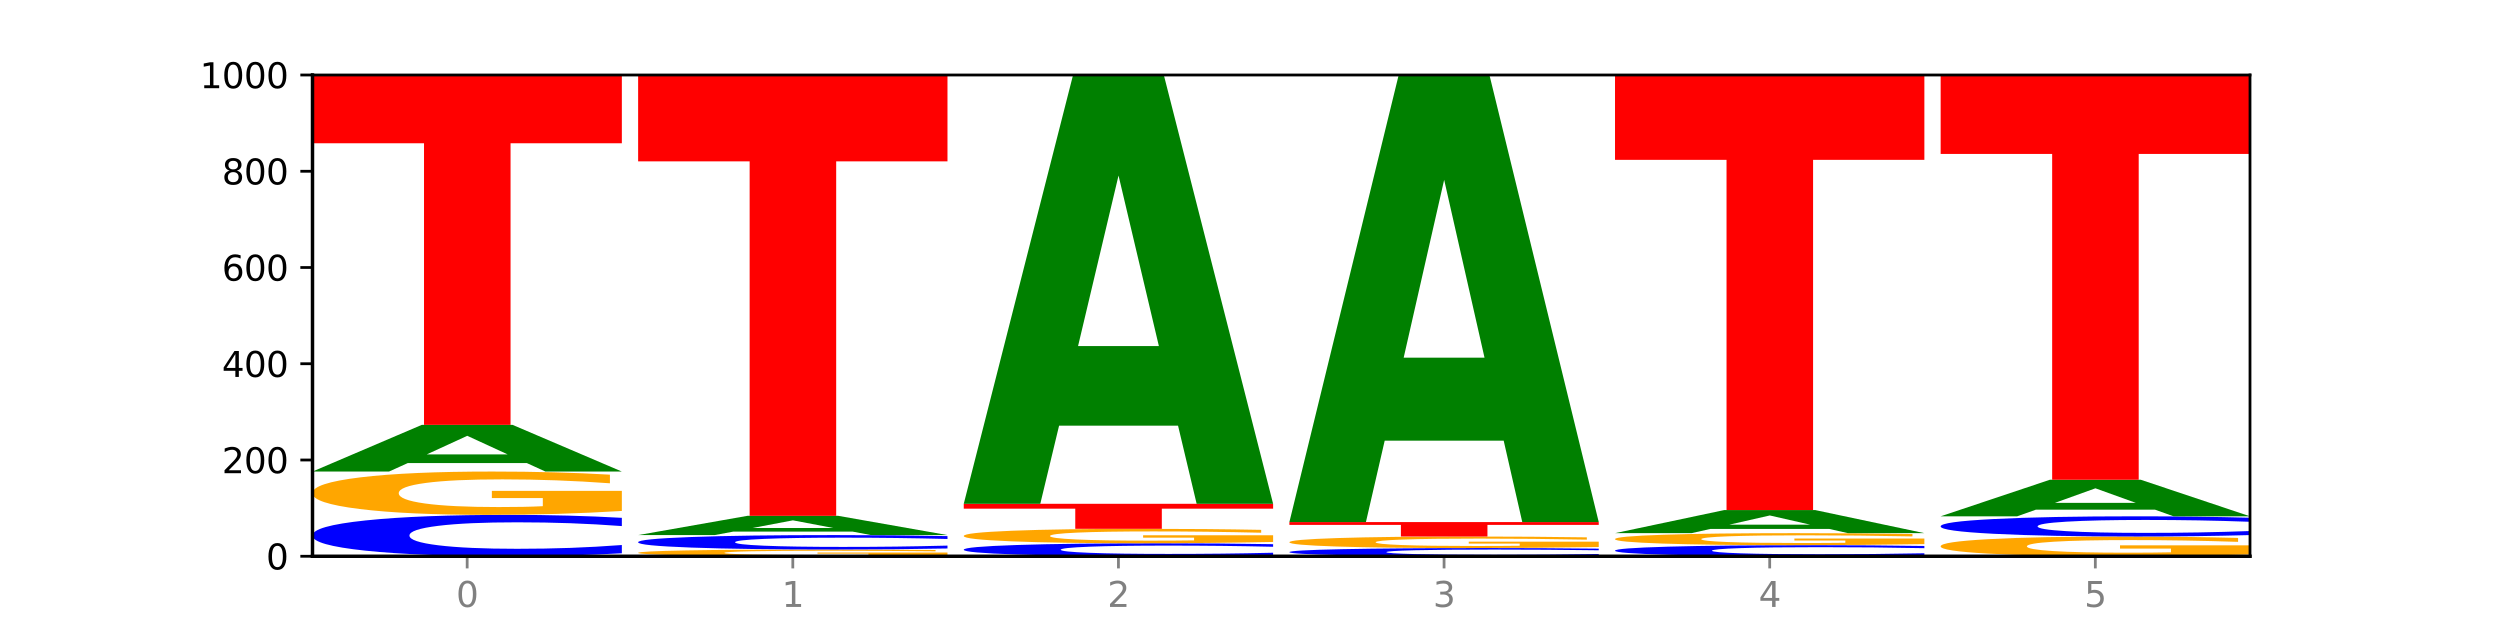 <?xml version="1.0" encoding="utf-8" standalone="no"?>
<!DOCTYPE svg PUBLIC "-//W3C//DTD SVG 1.1//EN"
  "http://www.w3.org/Graphics/SVG/1.1/DTD/svg11.dtd">
<svg xmlns:xlink="http://www.w3.org/1999/xlink" width="720pt" height="180pt" viewBox="0 0 720 180" xmlns="http://www.w3.org/2000/svg" version="1.1">
 <defs>
  <style type="text/css">*{stroke-linejoin: round; stroke-linecap: butt}</style>
 </defs>
 <g id="figure_1">
  <g id="patch_1">
   <path d="M 0 180 
L 720 180 
L 720 0 
L 0 0 
z
" style="fill: #ffffff"/>
  </g>
  <g id="axes_1">
   <g id="patch_2">
    <path d="M 90 160.2 
L 648 160.2 
L 648 21.6 
L 90 21.6 
z
" style="fill: #ffffff"/>
   </g>
   <g id="line2d_1">
    <path d="M 90 160.2 
L 648 160.2 
" clip-path="url(#p3849b4cf4e)" style="fill: none; stroke: #000000; stroke-width: 0.5; stroke-linecap: square"/>
   </g>
   <g id="patch_3">
    <path d="M 179.092 159.346 
Q 171.64 159.769 163.582 159.983 
Q 155.523 160.2 146.746 160.2 
Q 120.573 160.2 105.286 158.595 
Q 90 156.989 90 154.244 
Q 90 151.489 105.286 149.886 
Q 120.573 148.28 146.746 148.28 
Q 155.523 148.28 163.582 148.497 
Q 171.64 148.711 179.092 149.135 
L 179.092 151.511 
Q 171.573 150.949 164.277 150.688 
Q 156.982 150.427 148.924 150.427 
Q 134.468 150.427 126.185 151.444 
Q 117.924 152.459 117.924 154.244 
Q 117.924 156.022 126.185 157.039 
Q 134.468 158.053 148.924 158.053 
Q 156.982 158.053 164.277 157.792 
Q 171.573 157.528 179.092 156.967 
L 179.092 159.346 
z
" clip-path="url(#p3849b4cf4e)" style="fill: #0000ff"/>
   </g>
   <g id="patch_4">
    <path d="M 179.092 147.152 
Q 170.107 147.716 160.443 148 
Q 150.779 148.28 140.476 148.28 
Q 117.195 148.28 103.597 146.6 
Q 90 144.92 90 142.047 
Q 90 139.141 103.837 137.474 
Q 117.694 135.806 141.794 135.806 
Q 151.079 135.806 159.585 136.033 
Q 168.111 136.257 175.658 136.701 
L 175.658 139.187 
Q 167.871 138.618 160.164 138.337 
Q 152.457 138.053 144.709 138.053 
Q 130.373 138.053 122.606 139.089 
Q 114.839 140.122 114.839 142.047 
Q 114.839 143.954 122.326 144.995 
Q 129.814 146.033 143.591 146.033 
Q 147.345 146.033 150.56 145.974 
Q 153.774 145.912 156.33 145.784 
L 156.33 143.449 
L 141.654 143.449 
L 141.654 141.37 
L 179.092 141.37 
L 179.092 147.152 
z
" clip-path="url(#p3849b4cf4e)" style="fill: #ffa600"/>
   </g>
   <g id="patch_5">
    <path d="M 151.714 133.357 
L 117.451 133.357 
L 112.041 135.806 
L 90 135.806 
L 121.477 122.362 
L 147.616 122.362 
L 179.092 135.806 
L 157.07 135.806 
L 151.714 133.357 
z
M 122.916 130.862 
L 146.195 130.862 
L 134.574 125.514 
L 122.916 130.862 
z
" clip-path="url(#p3849b4cf4e)" style="fill: #008000"/>
   </g>
   <g id="patch_6">
    <path d="M 90 21.6 
L 179.092 21.6 
L 179.092 41.251 
L 147.04 41.251 
L 147.04 122.362 
L 122.115 122.362 
L 122.115 41.251 
L 90 41.251 
L 90 21.6 
z
" clip-path="url(#p3849b4cf4e)" style="fill: #ff0000"/>
   </g>
   <g id="patch_7">
    <path d="M 272.874 160.024 
Q 263.889 160.112 254.225 160.156 
Q 244.561 160.2 234.258 160.2 
Q 210.976 160.2 197.379 159.939 
Q 183.782 159.677 183.782 159.23 
Q 183.782 158.778 197.619 158.519 
Q 211.476 158.26 235.576 158.26 
Q 244.86 158.26 253.366 158.295 
Q 261.892 158.33 269.44 158.399 
L 269.44 158.785 
Q 261.653 158.697 253.945 158.653 
Q 246.238 158.609 238.491 158.609 
Q 224.155 158.609 216.388 158.77 
Q 208.62 158.931 208.62 159.23 
Q 208.62 159.527 216.108 159.689 
Q 223.596 159.85 237.373 159.85 
Q 241.127 159.85 244.341 159.841 
Q 247.556 159.832 250.112 159.812 
L 250.112 159.448 
L 235.436 159.448 
L 235.436 159.125 
L 272.874 159.125 
L 272.874 160.024 
z
" clip-path="url(#p3849b4cf4e)" style="fill: #ffa600"/>
   </g>
   <g id="patch_8">
    <path d="M 272.874 157.962 
Q 265.422 158.109 257.363 158.184 
Q 249.305 158.26 240.528 158.26 
Q 214.354 158.26 199.068 157.7 
Q 183.782 157.14 183.782 156.182 
Q 183.782 155.221 199.068 154.662 
Q 214.354 154.102 240.528 154.102 
Q 249.305 154.102 257.363 154.177 
Q 265.422 154.252 272.874 154.4 
L 272.874 155.228 
Q 265.354 155.033 258.059 154.942 
Q 250.764 154.851 242.705 154.851 
Q 228.249 154.851 219.966 155.205 
Q 211.706 155.559 211.706 156.182 
Q 211.706 156.802 219.966 157.157 
Q 228.249 157.511 242.705 157.511 
Q 250.764 157.511 258.059 157.42 
Q 265.354 157.328 272.874 157.132 
L 272.874 157.962 
z
" clip-path="url(#p3849b4cf4e)" style="fill: #0000ff"/>
   </g>
   <g id="patch_9">
    <path d="M 245.496 153.092 
L 211.232 153.092 
L 205.822 154.102 
L 183.782 154.102 
L 215.258 148.558 
L 241.397 148.558 
L 272.874 154.102 
L 250.851 154.102 
L 245.496 153.092 
z
M 216.697 152.063 
L 239.977 152.063 
L 228.355 149.857 
L 216.697 152.063 
z
" clip-path="url(#p3849b4cf4e)" style="fill: #008000"/>
   </g>
   <g id="patch_10">
    <path d="M 183.782 21.739 
L 272.874 21.739 
L 272.874 46.472 
L 240.821 46.472 
L 240.821 148.558 
L 215.896 148.558 
L 215.896 46.472 
L 183.782 46.472 
L 183.782 21.739 
z
" clip-path="url(#p3849b4cf4e)" style="fill: #ff0000"/>
   </g>
   <g id="patch_11">
    <path d="M 366.655 159.932 
Q 359.203 160.065 351.145 160.132 
Q 343.086 160.2 334.309 160.2 
Q 308.136 160.2 292.849 159.696 
Q 277.563 159.192 277.563 158.33 
Q 277.563 157.465 292.849 156.962 
Q 308.136 156.458 334.309 156.458 
Q 343.086 156.458 351.145 156.526 
Q 359.203 156.593 366.655 156.726 
L 366.655 157.472 
Q 359.136 157.296 351.84 157.214 
Q 344.545 157.132 336.487 157.132 
Q 322.031 157.132 313.748 157.451 
Q 305.487 157.77 305.487 158.33 
Q 305.487 158.888 313.748 159.207 
Q 322.031 159.526 336.487 159.526 
Q 344.545 159.526 351.84 159.444 
Q 359.136 159.361 366.655 159.185 
L 366.655 159.932 
z
" clip-path="url(#p3849b4cf4e)" style="fill: #0000ff"/>
   </g>
   <g id="patch_12">
    <path d="M 366.655 156.082 
Q 357.67 156.27 348.006 156.364 
Q 338.342 156.458 328.039 156.458 
Q 304.758 156.458 291.161 155.898 
Q 277.563 155.338 277.563 154.38 
Q 277.563 153.411 291.4 152.856 
Q 305.257 152.3 329.357 152.3 
Q 338.642 152.3 347.148 152.375 
Q 355.674 152.45 363.221 152.598 
L 363.221 153.427 
Q 355.434 153.237 347.727 153.143 
Q 340.02 153.049 332.272 153.049 
Q 317.936 153.049 310.169 153.394 
Q 302.402 153.738 302.402 154.38 
Q 302.402 155.016 309.889 155.363 
Q 317.377 155.709 331.154 155.709 
Q 334.908 155.709 338.123 155.689 
Q 341.337 155.668 343.893 155.626 
L 343.893 154.847 
L 329.217 154.847 
L 329.217 154.154 
L 366.655 154.154 
L 366.655 156.082 
z
" clip-path="url(#p3849b4cf4e)" style="fill: #ffa600"/>
   </g>
   <g id="patch_13">
    <path d="M 277.563 145.093 
L 366.655 145.093 
L 366.655 146.498 
L 334.603 146.498 
L 334.603 152.3 
L 309.678 152.3 
L 309.678 146.498 
L 277.563 146.498 
L 277.563 145.093 
z
" clip-path="url(#p3849b4cf4e)" style="fill: #ff0000"/>
   </g>
   <g id="patch_14">
    <path d="M 339.277 122.596 
L 305.014 122.596 
L 299.604 145.093 
L 277.563 145.093 
L 309.04 21.6 
L 335.179 21.6 
L 366.655 145.093 
L 344.633 145.093 
L 339.277 122.596 
z
M 310.479 99.676 
L 333.758 99.676 
L 322.137 50.554 
L 310.479 99.676 
z
" clip-path="url(#p3849b4cf4e)" style="fill: #008000"/>
   </g>
   <g id="patch_15">
    <path d="M 460.437 160.031 
Q 452.985 160.115 444.926 160.157 
Q 436.868 160.2 428.091 160.2 
Q 401.917 160.2 386.631 159.883 
Q 371.345 159.565 371.345 159.023 
Q 371.345 158.478 386.631 158.161 
Q 401.917 157.844 428.091 157.844 
Q 436.868 157.844 444.926 157.887 
Q 452.985 157.929 460.437 158.013 
L 460.437 158.482 
Q 452.917 158.371 445.622 158.32 
Q 438.327 158.268 430.268 158.268 
Q 415.812 158.268 407.529 158.469 
Q 399.269 158.67 399.269 159.023 
Q 399.269 159.374 407.529 159.575 
Q 415.812 159.776 430.268 159.776 
Q 438.327 159.776 445.622 159.724 
Q 452.917 159.672 460.437 159.561 
L 460.437 160.031 
z
" clip-path="url(#p3849b4cf4e)" style="fill: #0000ff"/>
   </g>
   <g id="patch_16">
    <path d="M 460.437 157.543 
Q 451.452 157.693 441.788 157.769 
Q 432.124 157.844 421.821 157.844 
Q 398.539 157.844 384.942 157.396 
Q 371.345 156.948 371.345 156.182 
Q 371.345 155.407 385.182 154.962 
Q 399.039 154.517 423.139 154.517 
Q 432.423 154.517 440.929 154.578 
Q 449.455 154.638 457.003 154.756 
L 457.003 155.419 
Q 449.216 155.267 441.508 155.192 
Q 433.801 155.117 426.054 155.117 
Q 411.718 155.117 403.951 155.393 
Q 396.183 155.668 396.183 156.182 
Q 396.183 156.69 403.671 156.968 
Q 411.159 157.245 424.936 157.245 
Q 428.69 157.245 431.904 157.229 
Q 435.119 157.212 437.675 157.178 
L 437.675 156.555 
L 422.999 156.555 
L 422.999 156.001 
L 460.437 156.001 
L 460.437 157.543 
z
" clip-path="url(#p3849b4cf4e)" style="fill: #ffa600"/>
   </g>
   <g id="patch_17">
    <path d="M 371.345 150.359 
L 460.437 150.359 
L 460.437 151.17 
L 428.384 151.17 
L 428.384 154.517 
L 403.459 154.517 
L 403.459 151.17 
L 371.345 151.17 
L 371.345 150.359 
z
" clip-path="url(#p3849b4cf4e)" style="fill: #ff0000"/>
   </g>
   <g id="patch_18">
    <path d="M 433.059 126.903 
L 398.795 126.903 
L 393.385 150.359 
L 371.345 150.359 
L 402.821 21.6 
L 428.96 21.6 
L 460.437 150.359 
L 438.414 150.359 
L 433.059 126.903 
z
M 404.26 103.006 
L 427.54 103.006 
L 415.918 51.789 
L 404.26 103.006 
z
" clip-path="url(#p3849b4cf4e)" style="fill: #008000"/>
   </g>
   <g id="patch_19">
    <path d="M 554.218 159.971 
Q 546.766 160.085 538.708 160.142 
Q 530.649 160.2 521.872 160.2 
Q 495.699 160.2 480.413 159.771 
Q 465.126 159.341 465.126 158.607 
Q 465.126 157.87 480.413 157.442 
Q 495.699 157.012 521.872 157.012 
Q 530.649 157.012 538.708 157.07 
Q 546.766 157.127 554.218 157.241 
L 554.218 157.876 
Q 546.699 157.726 539.403 157.656 
Q 532.108 157.586 524.05 157.586 
Q 509.594 157.586 501.311 157.858 
Q 493.05 158.13 493.05 158.607 
Q 493.05 159.083 501.311 159.354 
Q 509.594 159.626 524.05 159.626 
Q 532.108 159.626 539.403 159.556 
Q 546.699 159.486 554.218 159.335 
L 554.218 159.971 
z
" clip-path="url(#p3849b4cf4e)" style="fill: #0000ff"/>
   </g>
   <g id="patch_20">
    <path d="M 554.218 156.699 
Q 545.233 156.855 535.569 156.934 
Q 525.905 157.012 515.602 157.012 
Q 492.321 157.012 478.724 156.546 
Q 465.126 156.079 465.126 155.281 
Q 465.126 154.473 478.963 154.01 
Q 492.82 153.547 516.92 153.547 
Q 526.205 153.547 534.711 153.61 
Q 543.237 153.672 550.784 153.796 
L 550.784 154.486 
Q 542.997 154.328 535.29 154.25 
Q 527.583 154.171 519.835 154.171 
Q 505.499 154.171 497.732 154.459 
Q 489.965 154.746 489.965 155.281 
Q 489.965 155.81 497.453 156.1 
Q 504.94 156.388 518.717 156.388 
Q 522.471 156.388 525.686 156.372 
Q 528.9 156.354 531.456 156.319 
L 531.456 155.67 
L 516.78 155.67 
L 516.78 155.093 
L 554.218 155.093 
L 554.218 156.699 
z
" clip-path="url(#p3849b4cf4e)" style="fill: #ffa600"/>
   </g>
   <g id="patch_21">
    <path d="M 526.84 152.335 
L 492.577 152.335 
L 487.167 153.547 
L 465.126 153.547 
L 496.603 146.894 
L 522.742 146.894 
L 554.218 153.547 
L 532.196 153.547 
L 526.84 152.335 
z
M 498.042 151.101 
L 521.321 151.101 
L 509.7 148.454 
L 498.042 151.101 
z
" clip-path="url(#p3849b4cf4e)" style="fill: #008000"/>
   </g>
   <g id="patch_22">
    <path d="M 465.126 21.6 
L 554.218 21.6 
L 554.218 46.036 
L 522.166 46.036 
L 522.166 146.894 
L 497.241 146.894 
L 497.241 46.036 
L 465.126 46.036 
L 465.126 21.6 
z
" clip-path="url(#p3849b4cf4e)" style="fill: #ff0000"/>
   </g>
   <g id="patch_23">
    <path d="M 648 159.686 
Q 639.015 159.943 629.351 160.072 
Q 619.687 160.2 609.384 160.2 
Q 586.103 160.2 572.505 159.435 
Q 558.908 158.669 558.908 157.36 
Q 558.908 156.036 572.745 155.277 
Q 586.602 154.517 610.702 154.517 
Q 619.986 154.517 628.492 154.621 
Q 637.018 154.723 644.566 154.925 
L 644.566 156.057 
Q 636.779 155.798 629.071 155.67 
Q 621.364 155.541 613.617 155.541 
Q 599.281 155.541 591.514 156.013 
Q 583.746 156.484 583.746 157.36 
Q 583.746 158.229 591.234 158.703 
Q 598.722 159.176 612.499 159.176 
Q 616.253 159.176 619.467 159.149 
Q 622.682 159.121 625.238 159.063 
L 625.238 157.999 
L 610.562 157.999 
L 610.562 157.052 
L 648 157.052 
L 648 159.686 
z
" clip-path="url(#p3849b4cf4e)" style="fill: #ffa600"/>
   </g>
   <g id="patch_24">
    <path d="M 648 154.1 
Q 640.548 154.307 632.489 154.412 
Q 624.431 154.517 615.654 154.517 
Q 589.48 154.517 574.194 153.733 
Q 558.908 152.949 558.908 151.609 
Q 558.908 150.263 574.194 149.48 
Q 589.48 148.696 615.654 148.696 
Q 624.431 148.696 632.489 148.802 
Q 640.548 148.907 648 149.113 
L 648 150.274 
Q 640.48 150 633.185 149.872 
Q 625.89 149.745 617.831 149.745 
Q 603.375 149.745 595.092 150.241 
Q 586.832 150.737 586.832 151.609 
Q 586.832 152.477 595.092 152.973 
Q 603.375 153.469 617.831 153.469 
Q 625.89 153.469 633.185 153.341 
Q 640.48 153.213 648 152.939 
L 648 154.1 
z
" clip-path="url(#p3849b4cf4e)" style="fill: #0000ff"/>
   </g>
   <g id="patch_25">
    <path d="M 620.622 146.777 
L 586.358 146.777 
L 580.948 148.696 
L 558.908 148.696 
L 590.384 138.163 
L 616.523 138.163 
L 648 148.696 
L 625.977 148.696 
L 620.622 146.777 
z
M 591.823 144.822 
L 615.103 144.822 
L 603.481 140.632 
L 591.823 144.822 
z
" clip-path="url(#p3849b4cf4e)" style="fill: #008000"/>
   </g>
   <g id="patch_26">
    <path d="M 558.908 21.6 
L 648 21.6 
L 648 44.333 
L 615.947 44.333 
L 615.947 138.163 
L 591.022 138.163 
L 591.022 44.333 
L 558.908 44.333 
L 558.908 21.6 
z
" clip-path="url(#p3849b4cf4e)" style="fill: #ff0000"/>
   </g>
   <g id="matplotlib.axis_1">
    <g id="xtick_1">
     <g id="line2d_2">
      <defs>
       <path id="m1992d1307a" d="M 0 0 
L 0 3.5 
" style="stroke: #808080; stroke-width: 0.8"/>
      </defs>
      <g>
       <use xlink:href="#m1992d1307a" x="134.546" y="160.2" style="fill: #808080; stroke: #808080; stroke-width: 0.8"/>
      </g>
     </g>
     <g id="text_1">
      <!-- 0 -->
      <g style="fill: #808080" transform="translate(131.365 174.798) scale(0.1 -0.1)">
       <defs>
        <path id="DejaVuSans-30" d="M 2034 4250 
Q 1547 4250 1301 3770 
Q 1056 3291 1056 2328 
Q 1056 1369 1301 889 
Q 1547 409 2034 409 
Q 2525 409 2770 889 
Q 3016 1369 3016 2328 
Q 3016 3291 2770 3770 
Q 2525 4250 2034 4250 
z
M 2034 4750 
Q 2819 4750 3233 4129 
Q 3647 3509 3647 2328 
Q 3647 1150 3233 529 
Q 2819 -91 2034 -91 
Q 1250 -91 836 529 
Q 422 1150 422 2328 
Q 422 3509 836 4129 
Q 1250 4750 2034 4750 
z
" transform="scale(0.016)"/>
       </defs>
       <use xlink:href="#DejaVuSans-30"/>
      </g>
     </g>
    </g>
    <g id="xtick_2">
     <g id="line2d_3">
      <g>
       <use xlink:href="#m1992d1307a" x="228.328" y="160.2" style="fill: #808080; stroke: #808080; stroke-width: 0.8"/>
      </g>
     </g>
     <g id="text_2">
      <!-- 1 -->
      <g style="fill: #808080" transform="translate(225.146 174.798) scale(0.1 -0.1)">
       <defs>
        <path id="DejaVuSans-31" d="M 794 531 
L 1825 531 
L 1825 4091 
L 703 3866 
L 703 4441 
L 1819 4666 
L 2450 4666 
L 2450 531 
L 3481 531 
L 3481 0 
L 794 0 
L 794 531 
z
" transform="scale(0.016)"/>
       </defs>
       <use xlink:href="#DejaVuSans-31"/>
      </g>
     </g>
    </g>
    <g id="xtick_3">
     <g id="line2d_4">
      <g>
       <use xlink:href="#m1992d1307a" x="322.109" y="160.2" style="fill: #808080; stroke: #808080; stroke-width: 0.8"/>
      </g>
     </g>
     <g id="text_3">
      <!-- 2 -->
      <g style="fill: #808080" transform="translate(318.928 174.798) scale(0.1 -0.1)">
       <defs>
        <path id="DejaVuSans-32" d="M 1228 531 
L 3431 531 
L 3431 0 
L 469 0 
L 469 531 
Q 828 903 1448 1529 
Q 2069 2156 2228 2338 
Q 2531 2678 2651 2914 
Q 2772 3150 2772 3378 
Q 2772 3750 2511 3984 
Q 2250 4219 1831 4219 
Q 1534 4219 1204 4116 
Q 875 4013 500 3803 
L 500 4441 
Q 881 4594 1212 4672 
Q 1544 4750 1819 4750 
Q 2544 4750 2975 4387 
Q 3406 4025 3406 3419 
Q 3406 3131 3298 2873 
Q 3191 2616 2906 2266 
Q 2828 2175 2409 1742 
Q 1991 1309 1228 531 
z
" transform="scale(0.016)"/>
       </defs>
       <use xlink:href="#DejaVuSans-32"/>
      </g>
     </g>
    </g>
    <g id="xtick_4">
     <g id="line2d_5">
      <g>
       <use xlink:href="#m1992d1307a" x="415.891" y="160.2" style="fill: #808080; stroke: #808080; stroke-width: 0.8"/>
      </g>
     </g>
     <g id="text_4">
      <!-- 3 -->
      <g style="fill: #808080" transform="translate(412.71 174.798) scale(0.1 -0.1)">
       <defs>
        <path id="DejaVuSans-33" d="M 2597 2516 
Q 3050 2419 3304 2112 
Q 3559 1806 3559 1356 
Q 3559 666 3084 287 
Q 2609 -91 1734 -91 
Q 1441 -91 1130 -33 
Q 819 25 488 141 
L 488 750 
Q 750 597 1062 519 
Q 1375 441 1716 441 
Q 2309 441 2620 675 
Q 2931 909 2931 1356 
Q 2931 1769 2642 2001 
Q 2353 2234 1838 2234 
L 1294 2234 
L 1294 2753 
L 1863 2753 
Q 2328 2753 2575 2939 
Q 2822 3125 2822 3475 
Q 2822 3834 2567 4026 
Q 2313 4219 1838 4219 
Q 1578 4219 1281 4162 
Q 984 4106 628 3988 
L 628 4550 
Q 988 4650 1302 4700 
Q 1616 4750 1894 4750 
Q 2613 4750 3031 4423 
Q 3450 4097 3450 3541 
Q 3450 3153 3228 2886 
Q 3006 2619 2597 2516 
z
" transform="scale(0.016)"/>
       </defs>
       <use xlink:href="#DejaVuSans-33"/>
      </g>
     </g>
    </g>
    <g id="xtick_5">
     <g id="line2d_6">
      <g>
       <use xlink:href="#m1992d1307a" x="509.672" y="160.2" style="fill: #808080; stroke: #808080; stroke-width: 0.8"/>
      </g>
     </g>
     <g id="text_5">
      <!-- 4 -->
      <g style="fill: #808080" transform="translate(506.491 174.798) scale(0.1 -0.1)">
       <defs>
        <path id="DejaVuSans-34" d="M 2419 4116 
L 825 1625 
L 2419 1625 
L 2419 4116 
z
M 2253 4666 
L 3047 4666 
L 3047 1625 
L 3713 1625 
L 3713 1100 
L 3047 1100 
L 3047 0 
L 2419 0 
L 2419 1100 
L 313 1100 
L 313 1709 
L 2253 4666 
z
" transform="scale(0.016)"/>
       </defs>
       <use xlink:href="#DejaVuSans-34"/>
      </g>
     </g>
    </g>
    <g id="xtick_6">
     <g id="line2d_7">
      <g>
       <use xlink:href="#m1992d1307a" x="603.454" y="160.2" style="fill: #808080; stroke: #808080; stroke-width: 0.8"/>
      </g>
     </g>
     <g id="text_6">
      <!-- 5 -->
      <g style="fill: #808080" transform="translate(600.273 174.798) scale(0.1 -0.1)">
       <defs>
        <path id="DejaVuSans-35" d="M 691 4666 
L 3169 4666 
L 3169 4134 
L 1269 4134 
L 1269 2991 
Q 1406 3038 1543 3061 
Q 1681 3084 1819 3084 
Q 2600 3084 3056 2656 
Q 3513 2228 3513 1497 
Q 3513 744 3044 326 
Q 2575 -91 1722 -91 
Q 1428 -91 1123 -41 
Q 819 9 494 109 
L 494 744 
Q 775 591 1075 516 
Q 1375 441 1709 441 
Q 2250 441 2565 725 
Q 2881 1009 2881 1497 
Q 2881 1984 2565 2268 
Q 2250 2553 1709 2553 
Q 1456 2553 1204 2497 
Q 953 2441 691 2322 
L 691 4666 
z
" transform="scale(0.016)"/>
       </defs>
       <use xlink:href="#DejaVuSans-35"/>
      </g>
     </g>
    </g>
   </g>
   <g id="matplotlib.axis_2">
    <g id="ytick_1">
     <g id="line2d_8">
      <defs>
       <path id="m49ec6e9747" d="M 0 0 
L -3.5 0 
" style="stroke: #000000; stroke-width: 0.8"/>
      </defs>
      <g>
       <use xlink:href="#m49ec6e9747" x="90" y="160.2" style="stroke: #000000; stroke-width: 0.8"/>
      </g>
     </g>
     <g id="text_7">
      <!-- 0 -->
      <g transform="translate(76.638 163.999) scale(0.1 -0.1)">
       <use xlink:href="#DejaVuSans-30"/>
      </g>
     </g>
    </g>
    <g id="ytick_2">
     <g id="line2d_9">
      <g>
       <use xlink:href="#m49ec6e9747" x="90" y="132.48" style="stroke: #000000; stroke-width: 0.8"/>
      </g>
     </g>
     <g id="text_8">
      <!-- 200 -->
      <g transform="translate(63.913 136.279) scale(0.1 -0.1)">
       <use xlink:href="#DejaVuSans-32"/>
       <use xlink:href="#DejaVuSans-30" x="63.623"/>
       <use xlink:href="#DejaVuSans-30" x="127.246"/>
      </g>
     </g>
    </g>
    <g id="ytick_3">
     <g id="line2d_10">
      <g>
       <use xlink:href="#m49ec6e9747" x="90" y="104.76" style="stroke: #000000; stroke-width: 0.8"/>
      </g>
     </g>
     <g id="text_9">
      <!-- 400 -->
      <g transform="translate(63.913 108.559) scale(0.1 -0.1)">
       <use xlink:href="#DejaVuSans-34"/>
       <use xlink:href="#DejaVuSans-30" x="63.623"/>
       <use xlink:href="#DejaVuSans-30" x="127.246"/>
      </g>
     </g>
    </g>
    <g id="ytick_4">
     <g id="line2d_11">
      <g>
       <use xlink:href="#m49ec6e9747" x="90" y="77.04" style="stroke: #000000; stroke-width: 0.8"/>
      </g>
     </g>
     <g id="text_10">
      <!-- 600 -->
      <g transform="translate(63.913 80.839) scale(0.1 -0.1)">
       <defs>
        <path id="DejaVuSans-36" d="M 2113 2584 
Q 1688 2584 1439 2293 
Q 1191 2003 1191 1497 
Q 1191 994 1439 701 
Q 1688 409 2113 409 
Q 2538 409 2786 701 
Q 3034 994 3034 1497 
Q 3034 2003 2786 2293 
Q 2538 2584 2113 2584 
z
M 3366 4563 
L 3366 3988 
Q 3128 4100 2886 4159 
Q 2644 4219 2406 4219 
Q 1781 4219 1451 3797 
Q 1122 3375 1075 2522 
Q 1259 2794 1537 2939 
Q 1816 3084 2150 3084 
Q 2853 3084 3261 2657 
Q 3669 2231 3669 1497 
Q 3669 778 3244 343 
Q 2819 -91 2113 -91 
Q 1303 -91 875 529 
Q 447 1150 447 2328 
Q 447 3434 972 4092 
Q 1497 4750 2381 4750 
Q 2619 4750 2861 4703 
Q 3103 4656 3366 4563 
z
" transform="scale(0.016)"/>
       </defs>
       <use xlink:href="#DejaVuSans-36"/>
       <use xlink:href="#DejaVuSans-30" x="63.623"/>
       <use xlink:href="#DejaVuSans-30" x="127.246"/>
      </g>
     </g>
    </g>
    <g id="ytick_5">
     <g id="line2d_12">
      <g>
       <use xlink:href="#m49ec6e9747" x="90" y="49.32" style="stroke: #000000; stroke-width: 0.8"/>
      </g>
     </g>
     <g id="text_11">
      <!-- 800 -->
      <g transform="translate(63.913 53.119) scale(0.1 -0.1)">
       <defs>
        <path id="DejaVuSans-38" d="M 2034 2216 
Q 1584 2216 1326 1975 
Q 1069 1734 1069 1313 
Q 1069 891 1326 650 
Q 1584 409 2034 409 
Q 2484 409 2743 651 
Q 3003 894 3003 1313 
Q 3003 1734 2745 1975 
Q 2488 2216 2034 2216 
z
M 1403 2484 
Q 997 2584 770 2862 
Q 544 3141 544 3541 
Q 544 4100 942 4425 
Q 1341 4750 2034 4750 
Q 2731 4750 3128 4425 
Q 3525 4100 3525 3541 
Q 3525 3141 3298 2862 
Q 3072 2584 2669 2484 
Q 3125 2378 3379 2068 
Q 3634 1759 3634 1313 
Q 3634 634 3220 271 
Q 2806 -91 2034 -91 
Q 1263 -91 848 271 
Q 434 634 434 1313 
Q 434 1759 690 2068 
Q 947 2378 1403 2484 
z
M 1172 3481 
Q 1172 3119 1398 2916 
Q 1625 2713 2034 2713 
Q 2441 2713 2670 2916 
Q 2900 3119 2900 3481 
Q 2900 3844 2670 4047 
Q 2441 4250 2034 4250 
Q 1625 4250 1398 4047 
Q 1172 3844 1172 3481 
z
" transform="scale(0.016)"/>
       </defs>
       <use xlink:href="#DejaVuSans-38"/>
       <use xlink:href="#DejaVuSans-30" x="63.623"/>
       <use xlink:href="#DejaVuSans-30" x="127.246"/>
      </g>
     </g>
    </g>
    <g id="ytick_6">
     <g id="line2d_13">
      <g>
       <use xlink:href="#m49ec6e9747" x="90" y="21.6" style="stroke: #000000; stroke-width: 0.8"/>
      </g>
     </g>
     <g id="text_12">
      <!-- 1000 -->
      <g transform="translate(57.55 25.399) scale(0.1 -0.1)">
       <use xlink:href="#DejaVuSans-31"/>
       <use xlink:href="#DejaVuSans-30" x="63.623"/>
       <use xlink:href="#DejaVuSans-30" x="127.246"/>
       <use xlink:href="#DejaVuSans-30" x="190.869"/>
      </g>
     </g>
    </g>
   </g>
   <g id="patch_27">
    <path d="M 90 160.2 
L 90 21.6 
" style="fill: none; stroke: #000000; stroke-linejoin: miter; stroke-linecap: square"/>
   </g>
   <g id="patch_28">
    <path d="M 648 160.2 
L 648 21.6 
" style="fill: none; stroke: #000000; stroke-width: 0.8; stroke-linejoin: miter; stroke-linecap: square"/>
   </g>
   <g id="patch_29">
    <path d="M 90 160.2 
L 648 160.2 
" style="fill: none; stroke: #000000; stroke-linejoin: miter; stroke-linecap: square"/>
   </g>
   <g id="patch_30">
    <path d="M 90 21.6 
L 648 21.6 
" style="fill: none; stroke: #000000; stroke-width: 0.8; stroke-linejoin: miter; stroke-linecap: square"/>
   </g>
  </g>
 </g>
 <defs>
  <clipPath id="p3849b4cf4e">
   <rect x="90" y="21.6" width="558" height="138.6"/>
  </clipPath>
 </defs>
</svg>

